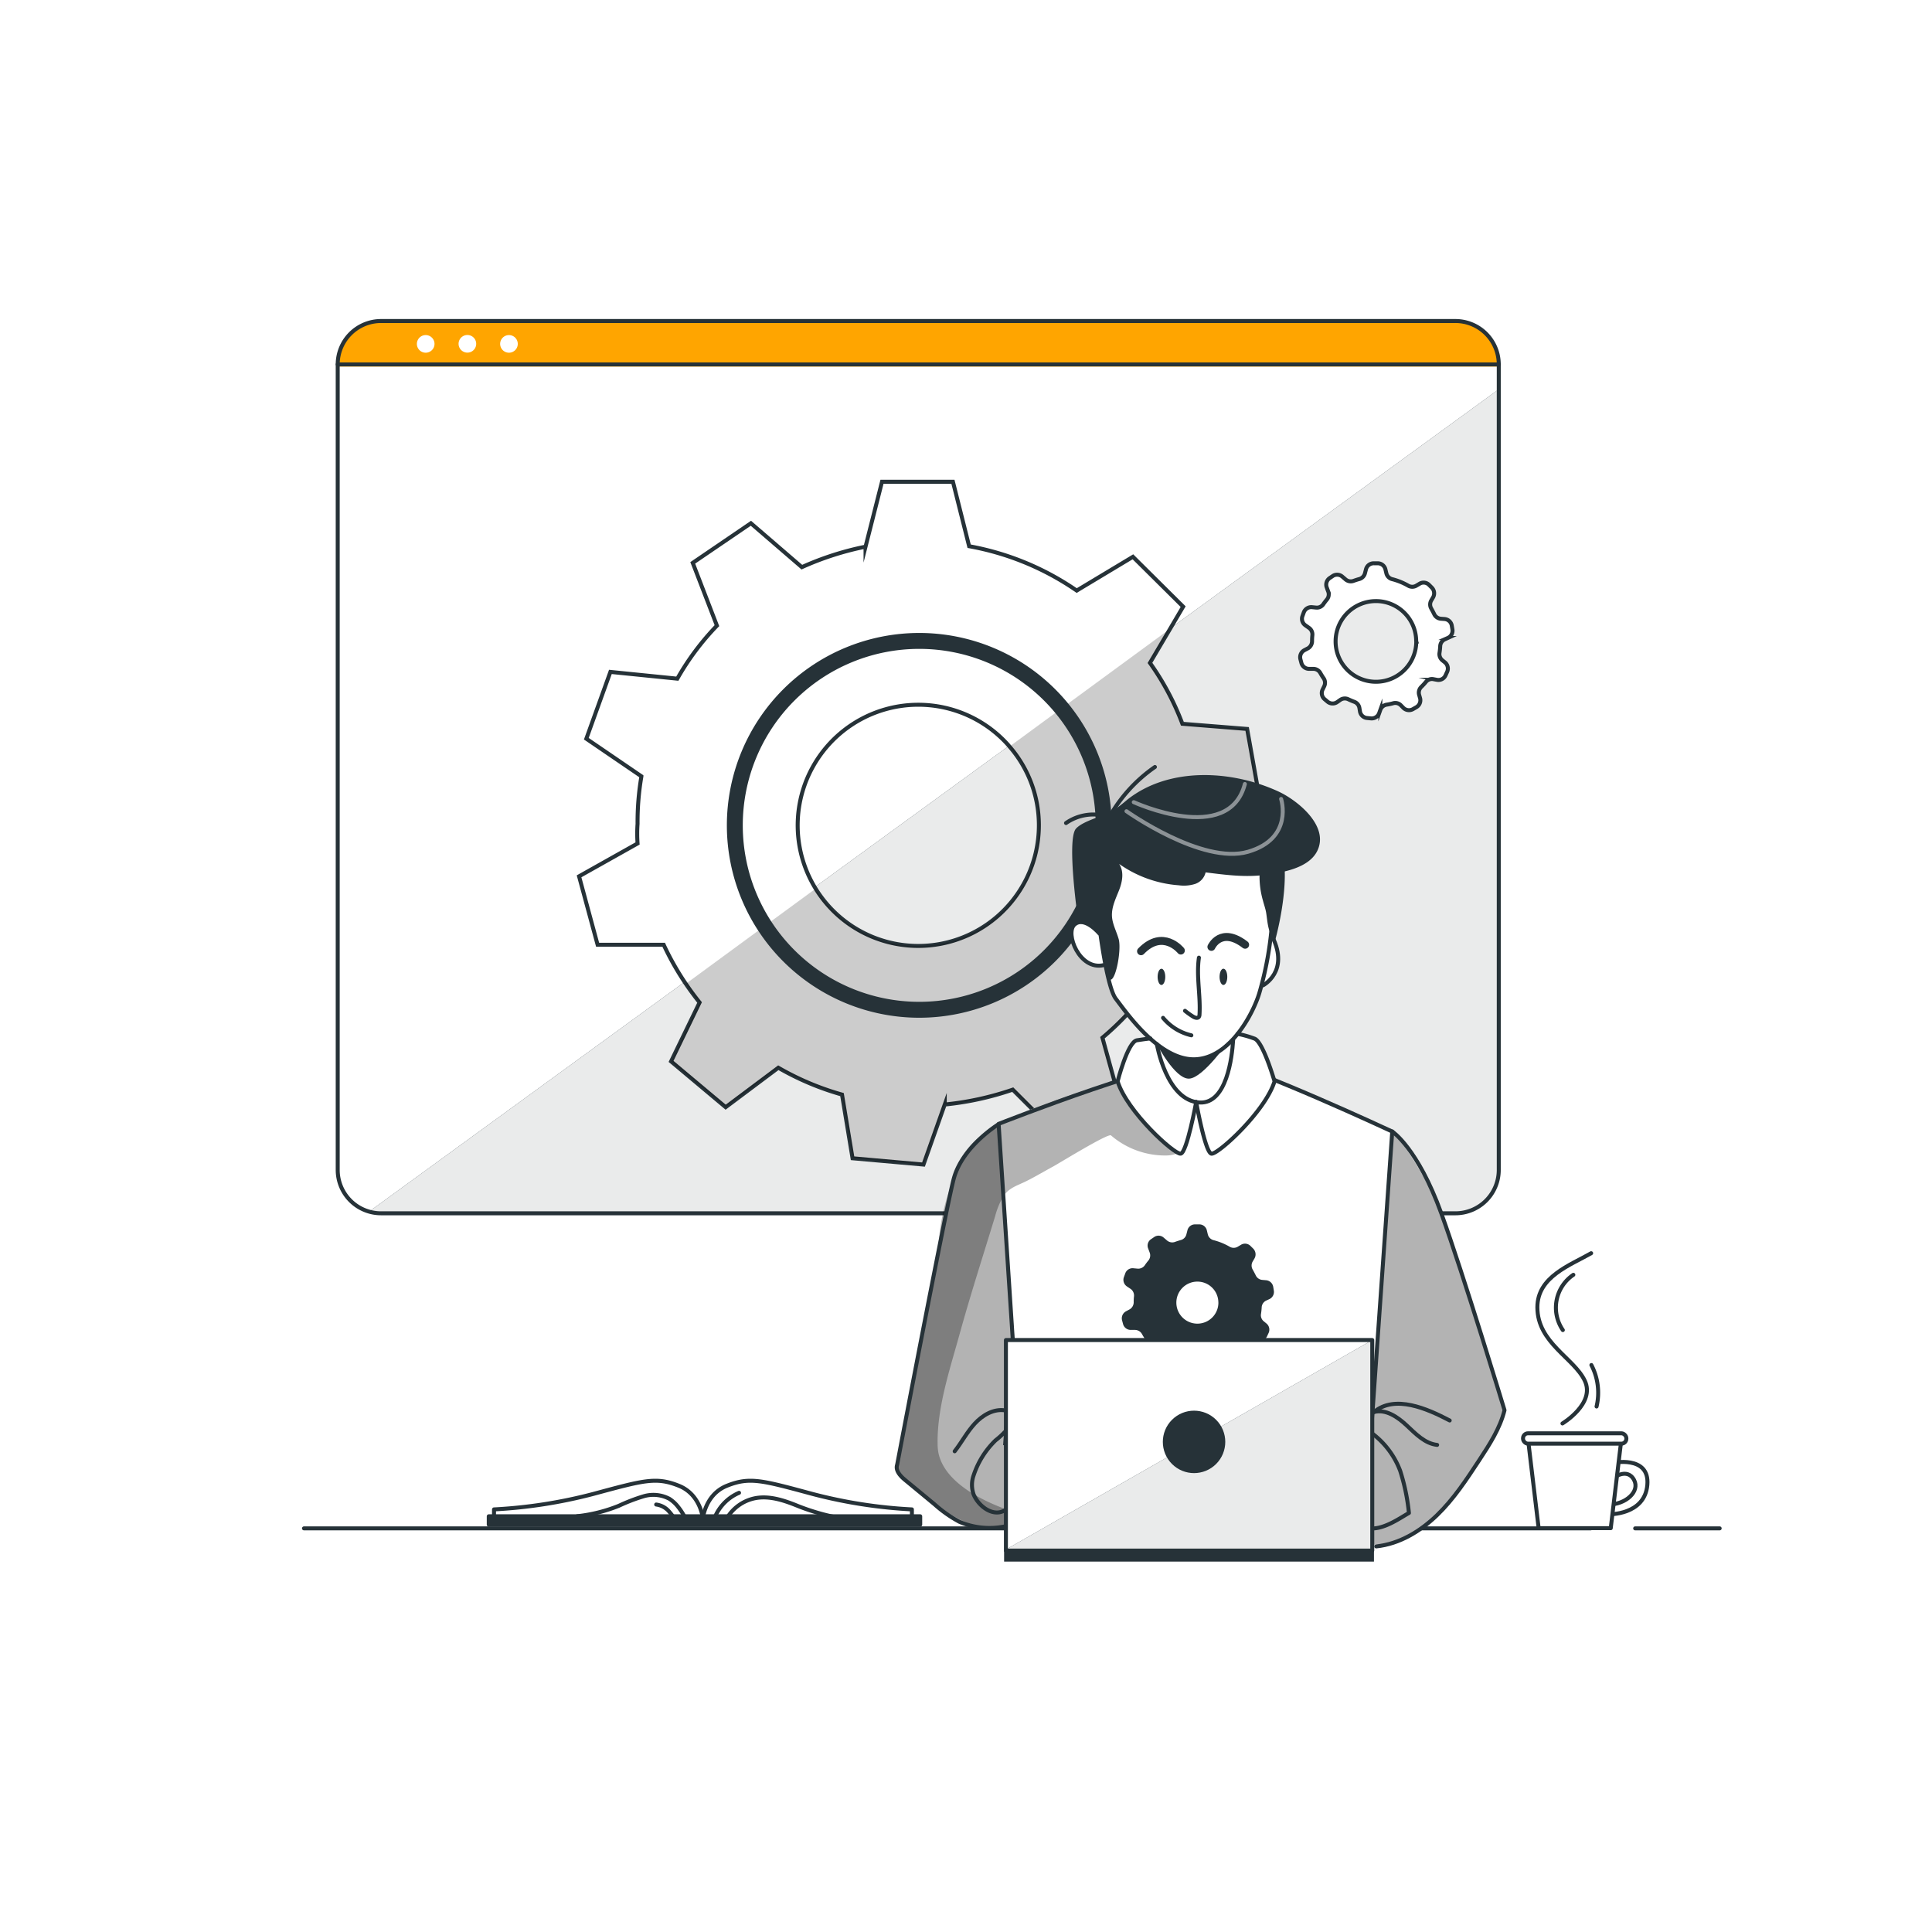 <!--<a href="https://storyset.com/web">Web illustrations by Storyset</a>-->
<svg xmlns="http://www.w3.org/2000/svg" xmlns:xlink="http://www.w3.org/1999/xlink" id="stories-version-control" class="animated" viewBox="0 0 500 500">
  <defs>
    <path d="M461.29 286a327.12 327.12 0 0014.3-91.28c.5-31.86-3-66.31-24-90.19-20.62-23.35-53.71-31.33-84.84-32.69-12.61-.54-25.49-.18-37.46 3.82-24.17 8.08-41.11 29.51-62.55 43.29-41.39 26.6-97.31 23.45-137.1 52.39a114.69 114.69 0 00-26.24 27.15c-29 41.55-31.27 99.11-9.13 144.69s66.61 78.66 115.82 90.82S312.4 438.13 358 416c53.13-25.79 86.22-75.16 103.29-130z" style="transform-origin:277.526px 255.657px" id="eldm6ynj798u4" fill="#fff" class="animable"/>
  </defs>
  <style>
    @keyframes slideUp{0%{opacity:0;transform:translateY(30px)}to{opacity:1;transform:inherit}}@keyframes floating{0%,to{opacity:1;transform:translateY(0)}50%{transform:translateY(-10px)}}svg#stories-version-control:not(.animated) .animable{opacity:0}svg#stories-version-control.animated #Graphics--inject-8{animation:2s 1 forwards cubic-bezier(.36,-.01,.5,1.38) slideUp,3s Infinite linear floating;animation-delay:1s,3s;opacity:0}
  </style>
  <g id="background-simple--inject-8" class="animable" style="transform-origin:277.526px 255.657px">
    <use style="transform-origin:277.526px 255.657px" class="animable" xlink:href="#eldm6ynj798u4"/>
    <use style="transform-origin:277.526px 255.657px" id="elmamm23bdsj9" class="animable" opacity=".7" xlink:href="#eldm6ynj798u4"/>
  </g>
  <g id="Window--inject-8" class="animable" style="transform-origin:237.64px 198.54px">
    <path d="M387.88 94.31v208.46A11.22 11.22 0 01376.65 314h-278a11.21 11.21 0 01-11.25-11.23V94.31a11.22 11.22 0 0111.22-11.23h278a11.22 11.22 0 0111.26 11.23z" style="transform-origin:237.64px 198.54px" id="elpiytxuikm2c" fill="#fff" class="animable"/>
    <path d="M387.88 100.75v202A11.22 11.22 0 01376.65 314h-278a11.1 11.1 0 01-3.12-.44z" style="transform-origin:241.705px 207.375px" id="el1vi73rm0ypx" fill="#263238" class="animable"/>
    <path d="M387.88 100.75v202A11.22 11.22 0 01376.65 314h-278a11.1 11.1 0 01-3.12-.44z" style="transform-origin:241.705px 207.375px" id="elzwhkbllfj0j" fill="#fff" class="animable" opacity=".9"/>
    <path d="M310.81 213.6l15.19-6.84-3.24-18.11-16.76-1.34a68.67 68.67 0 00-8.39-15.75l5.24-8.87 3.35-5.69-13-12.9-14.55 8.74a71.24 71.24 0 00-27.84-11.48l-4.19-16.68h-18.36l-4.26 16.8a77.09 77.09 0 00-16.48 5.3l-13.19-11.36-15.05 10.25 6.26 16.25a68.07 68.07 0 00-10.25 13.72l-17.32-1.75-6.23 17.29 14.26 9.73a70.22 70.22 0 00-1 12.29 36 36 0 000 5.09l-15.14 8.5 4.8 17.71h17.1a72.69 72.69 0 005.74 10.13q1.68 2.47 3.55 4.81l-7.38 15.25 14.13 11.85 13.63-10.21a71.77 71.77 0 0016.48 6.95l2.73 16.48 18.36 1.63 5.5-15.54a77.67 77.67 0 0017.6-3.85l11.65 11.64 15.95-9.2-4.39-15.88a71.86 71.86 0 0012.28-13.26l16.16 2.9 7.78-16.66-12.7-10.24a73.29 73.29 0 001.98-17.7zm-41.95 0a31.21 31.21 0 11-9.21-22.14c.56.56 1.11 1.14 1.61 1.75a31 31 0 017.6 20.19z" style="transform-origin:237.93px 213.035px" id="elv3qzluf6wx" fill="#fff" stroke="#263238" stroke-miterlimit="10" stroke-width="1.029" class="animable"/>
    <path d="M308.83 231.25l12.7 10.24-7.78 16.66-16.16-2.9a71.86 71.86 0 01-12.28 13.26l4.39 15.88-15.95 9.2L262.1 282a77.67 77.67 0 01-17.62 3.9L239 301.39l-18.35-1.63-2.73-16.48a71.77 71.77 0 01-16.48-6.95l-13.63 10.21-14.13-11.85 7.32-15.25q-1.87-2.34-3.55-4.81L211.07 230a31.23 31.23 0 0057.79-16.41v-.2a31 31 0 00-7.6-20.19l41.63-30.52-5.24 8.87a68.67 68.67 0 018.35 15.76l16.68 1.34 3.32 18.11-15.15 6.84a73.29 73.29 0 01-2.02 17.65z" style="transform-origin:249.84px 232.035px" id="ell5fdxv6rnm" class="animable" opacity=".2"/>
    <path d="M373.92 165.46l.76-.35a2.06 2.06 0 001.2-2.26l-.16-.93a2.06 2.06 0 00-1.89-1.72l-.92-.07a2.07 2.07 0 01-1.71-1.13c-.25-.53-.51-1-.8-1.53a2.05 2.05 0 010-2.06l.47-.8a2.1 2.1 0 00-.33-2.54l-.66-.66a2 2 0 00-2.55-.31l-.81.48a2.05 2.05 0 01-2.06 0 16.61 16.61 0 00-4.19-1.7 2.06 2.06 0 01-1.48-1.51l-.24-1a2.05 2.05 0 00-2.06-1.59h-.92a2.05 2.05 0 00-2.06 1.58l-.26 1a2.08 2.08 0 01-1.45 1.49c-.52.14-1 .3-1.51.48a2.06 2.06 0 01-2.06-.38l-.83-.71a2.06 2.06 0 00-2.53-.14l-.73.49a2.07 2.07 0 00-.77 2.48l.37 1a2.08 2.08 0 01-.32 2.06c-.33.39-.64.8-.93 1.22a2 2 0 01-1.91.89l-1-.1a2.06 2.06 0 00-2.17 1.37l-.33.91a2.06 2.06 0 00.75 2.41l.95.67a2.06 2.06 0 01.86 1.88 14.64 14.64 0 00-.08 1.62h0a2.15 2.15 0 01-1 1.75l-1 .53a2.06 2.06 0 00-1 2.38l.24.9a2.06 2.06 0 002.06 1.54h1a2.06 2.06 0 011.8 1c.28.49.58 1 .89 1.43a2.06 2.06 0 01.16 2.06l-.42.87a2.06 2.06 0 00.54 2.51l.71.6a2.06 2.06 0 002.57.09l.73-.51a2.06 2.06 0 012.06-.2c.52.25 1.05.48 1.6.68a2.05 2.05 0 011.31 1.59l.15.89a2.05 2.05 0 001.9 1.72l.94.09a2.07 2.07 0 002.14-1.39l.29-.81a2.08 2.08 0 011.6-1.35 14.8 14.8 0 001.73-.37 2 2 0 012 .55l.61.62a2.06 2.06 0 002.52.34l.82-.47a2.06 2.06 0 001-2.37l-.23-.81a2.07 2.07 0 01.52-2.06 16.87 16.87 0 001.22-1.32 2 2 0 012-.7l.82.15a2 2 0 002.27-1.17l.39-.85a2.05 2.05 0 00-.58-2.51l-.62-.5a2.06 2.06 0 01-.76-1.92 16.33 16.33 0 00.19-1.85 2.06 2.06 0 011.19-1.67zm-7.39.54a10.44 10.44 0 11-10.44-10.44h0a10.41 10.41 0 0110.42 10.37z" style="transform-origin:356.197px 165.854px" id="elz3l35pxlp7" fill="#fff" stroke="#263238" stroke-miterlimit="10" stroke-width="1.029" class="animable"/>
    <path d="M387.88 94.31v.57H87.4v-.57a11.22 11.22 0 0111.22-11.23h278a11.22 11.22 0 0111.26 11.23z" style="transform-origin:237.64px 88.98px" id="elmoomxk439e" fill="orange" class="animable"/>
    <path d="M387.88 94.31v208.46A11.22 11.22 0 01376.65 314h-278a11.22 11.22 0 01-11.25-11.23V94.31a11.22 11.22 0 0111.22-11.23h278a11.22 11.22 0 0111.26 11.23z" style="transform-origin:237.64px 198.54px" id="el9h1qca92swr" fill="none" stroke="#263238" stroke-linecap="round" stroke-linejoin="round" stroke-width="1.029" class="animable"/>
    <path style="transform-origin:237.64px 94.31px" id="el529e658mrr2" fill="none" stroke="#263238" stroke-linecap="round" stroke-linejoin="round" stroke-width="1.029" d="M87.4 94.31h300.48" class="animable"/>
    <path d="M112.45 89a2.28 2.28 0 11-2.28-2.28 2.28 2.28 0 012.28 2.28z" style="transform-origin:110.17px 89px" id="elrn5vdwfviy" fill="#fff" class="animable"/>
    <path d="M123.24 89a2.28 2.28 0 11-2.24-2.3 2.28 2.28 0 012.24 2.3z" style="transform-origin:120.96px 88.98px" id="el3bl3sn5gyoq" fill="#fff" class="animable"/>
    <path d="M134 89a2.28 2.28 0 11-2.28-2.28A2.28 2.28 0 01134 89z" style="transform-origin:131.72px 89px" id="ell4pztmv75p" fill="#fff" class="animable"/>
    <path d="M285.63 213.6a47.73 47.73 0 11-47.73-47.73h0a47.73 47.73 0 0147.73 47.43z" style="transform-origin:237.9px 213.6px" id="elbw48rb8xwu" fill="none" stroke="#263238" stroke-miterlimit="10" stroke-width="4.117" class="animable"/>
  </g>
  <g id="Graphics--inject-8" class="animable animator-active" style="transform-origin:249.975px 229.505px">
    <rect id="ellafs6wi2hb" width="192.32" height="60.15" x="281.7" y="106" fill="#fff" stroke="#263238" stroke-miterlimit="10" stroke-width="1.029" class="animable" rx="11.22" style="transform-origin:377.86px 136.075px"/>
    <path style="transform-origin:380.895px 135.81px" id="elzqsjzno1xe" fill="none" stroke="#263238" stroke-miterlimit="10" stroke-width="1.029" d="M315.36 135.81h131.07" class="animable"/>
    <path style="transform-origin:358.735px 128.515px" id="elvfnw4ling8" fill="none" stroke="#263238" stroke-miterlimit="10" stroke-width="1.029" d="M311.27 135.81l20.7-14.59h52.72l21.51 14.59" class="animable"/>
    <path d="M410.28 135.81a4.09 4.09 0 11-4.08-4.09 4.09 4.09 0 014.08 4.09z" style="transform-origin:406.19px 135.81px" id="elxmm2jrbfw6g" fill="#fff" stroke="#263238" stroke-miterlimit="10" stroke-width="1.029" class="animable"/>
    <circle cx="331.97" cy="121.22" r="4.09" style="transform-origin:331.97px 121.22px" id="elkvasxbd048" fill="#fff" stroke="#263238" stroke-miterlimit="10" stroke-width="1.029" class="animable"/>
    <path d="M388.77 121.22a4.09 4.09 0 11-4.08-4.08 4.09 4.09 0 014.08 4.08z" style="transform-origin:384.68px 121.23px" id="eltdddxa6mkyq" fill="#fff" stroke="#263238" stroke-miterlimit="10" stroke-width="1.029" class="animable"/>
    <path style="transform-origin:378.85px 143.105px" id="elcnd9nbufc4" fill="none" stroke="#263238" stroke-miterlimit="10" stroke-width="1.029" d="M311.27 135.81l20.7 14.59h97.16l17.3-14.59" class="animable"/>
    <path d="M367.71 150.4a4.09 4.09 0 11-4.09-4.09 4.09 4.09 0 014.09 4.09z" style="transform-origin:363.62px 150.4px" id="el9vqlyf2wtp7" fill="#fff" stroke="#263238" stroke-miterlimit="10" stroke-width="1.029" class="animable"/>
    <path d="M336.06 150.4a4.09 4.09 0 11-4.09-4.09 4.09 4.09 0 014.09 4.09z" style="transform-origin:331.97px 150.4px" id="elantei2at4tm" fill="#fff" stroke="#263238" stroke-miterlimit="10" stroke-width="1.029" class="animable"/>
    <path d="M433.22 150.4a4.09 4.09 0 11-4.09-4.09 4.09 4.09 0 014.09 4.09z" style="transform-origin:429.13px 150.4px" id="elkxnrysstqv" fill="#fff" stroke="#263238" stroke-miterlimit="10" stroke-width="1.029" class="animable"/>
    <circle cx="446.43" cy="135.81" r="4.09" style="transform-origin:446.43px 135.81px" id="elnztc5kkd4bc" fill="#fff" stroke="#263238" stroke-miterlimit="10" stroke-width="1.029" class="animable"/>
    <path d="M315.36 135.81a4.09 4.09 0 11-4.08-4.09 4.09 4.09 0 014.08 4.09z" style="transform-origin:311.27px 135.81px" id="el7wqjevop21s" fill="#fff" stroke="#263238" stroke-miterlimit="10" stroke-width="1.029" class="animable"/>
    <rect id="eljnp3hb3d74j" width="120.31" height="120.31" x="82.98" y="232.7" fill="#fff" stroke="#263238" stroke-miterlimit="10" stroke-width="1.029" class="animable" rx="11.22" style="transform-origin:143.135px 292.855px"/>
    <path style="transform-origin:147.82px 316.535px" id="el2j5wl0botd4" fill="none" stroke="#263238" stroke-linecap="round" stroke-linejoin="round" stroke-width="1.029" d="M128.09 301.39l-15.58 30.29h70.62" class="animable"/>
    <path style="transform-origin:166.65px 271.545px" id="elbkt1m8686wl" fill="none" stroke="#263238" stroke-linecap="round" stroke-linejoin="round" stroke-width="1.029" d="M183.13 255.63l-32.96 21.91 32.96 9.92" class="animable"/>
    <path style="transform-origin:183.13px 255.63px" id="ellfp1ktlksxf" fill="#fff" stroke="#263238" stroke-miterlimit="10" stroke-width="1.029" d="M175.34 247.84h15.58v15.58h-15.58z" class="animable"/>
    <path style="transform-origin:183.13px 287.46px" id="el42ultmw0kwc" fill="#fff" stroke="#263238" stroke-miterlimit="10" stroke-width="1.029" d="M175.34 279.67h15.58v15.58h-15.58z" class="animable"/>
    <path style="transform-origin:150.17px 277.54px" id="elmau8k0aye6o" fill="#fff" stroke="#263238" stroke-miterlimit="10" stroke-width="1.029" d="M142.38 269.75h15.58v15.58h-15.58z" class="animable"/>
    <path style="transform-origin:128.09px 301.39px" id="elt44t59v755" fill="#fff" stroke="#263238" stroke-miterlimit="10" stroke-width="1.029" d="M120.3 293.6h15.58v15.58H120.3z" class="animable"/>
    <path style="transform-origin:112.51px 331.67px" id="elj8v9yelyrhp" fill="#fff" stroke="#263238" stroke-miterlimit="10" stroke-width="1.029" d="M104.72 323.88h15.58v15.58h-15.58z" class="animable"/>
    <path style="transform-origin:183.13px 331.67px" id="eleq16782zax" fill="#fff" stroke="#263238" stroke-miterlimit="10" stroke-width="1.029" d="M175.34 323.88h15.58v15.58h-15.58z" class="animable"/>
    <rect id="eln6247yjzmd" width="120.31" height="120.31" x="25.93" y="185.55" fill="#fff" stroke="#263238" stroke-miterlimit="10" stroke-width="1.029" class="animable" rx="11.22" style="transform-origin:86.085px 245.705px"/>
    <path style="transform-origin:78.675px 200.29px" id="el1r5enpdq7xl" fill="#fff" d="M38.66 197.19h80.03v6.2H38.66z" class="animable"/>
    <path style="transform-origin:61.78px 210.5px" id="el6p1qgaish4n" fill="#fff" d="M38.66 207.4H84.9v6.2H38.66z" class="animable"/>
    <path style="transform-origin:52.125px 220.71px" id="el6smbdsonuu6" fill="#fff" d="M38.66 217.61h26.93v6.2H38.66z" class="animable"/>
    <path style="transform-origin:60.82px 230.91px" id="el7cn22e7vrhc" fill="#fff" d="M38.66 227.81h44.32v6.2H38.66z" class="animable"/>
    <path style="transform-origin:73.205px 241.12px" id="el1zflto7dp6v" fill="#fff" d="M38.66 238.02h69.09v6.2H38.66z" class="animable"/>
    <path style="transform-origin:61.78px 251.32px" id="elmnrxd3t19qq" fill="#fff" d="M38.66 248.22H84.9v6.2H38.66z" class="animable"/>
    <path style="transform-origin:54.79px 261.53px" id="el7wngefzca28" fill="#fff" d="M38.66 258.43h32.26v6.2H38.66z" class="animable"/>
    <path style="transform-origin:64.775px 271.74px" id="el9ei7p21z2a7" fill="#fff" d="M38.66 268.64h52.23v6.2H38.66z" class="animable"/>
    <path style="transform-origin:70.32px 281.94px" id="elmtkuo4qj87" fill="#fff" d="M38.66 278.84h63.32v6.2H38.66z" class="animable"/>
    <path style="transform-origin:78.675px 292.15px" id="el2n3t0agn5jg" fill="#fff" d="M38.66 289.05h80.03v6.2H38.66z" class="animable"/>
    <path style="transform-origin:78.675px 200.29px" id="elzml4nkahwv" d="M38.66 197.19h80.03v6.2H38.66z" class="animable" opacity=".3"/>
    <path style="transform-origin:61.78px 210.5px" id="el5t9bmv29968" d="M38.66 207.4H84.9v6.2H38.66z" class="animable" opacity=".3"/>
    <path style="transform-origin:52.125px 220.71px" id="el65wy6gx6cev" d="M38.66 217.61h26.93v6.2H38.66z" class="animable" opacity=".3"/>
    <path style="transform-origin:60.82px 230.91px" id="elwps46fszyco" d="M38.66 227.81h44.32v6.2H38.66z" class="animable" opacity=".3"/>
    <path style="transform-origin:73.205px 241.12px" id="elosuc6lw581" d="M38.66 238.02h69.09v6.2H38.66z" class="animable" opacity=".3"/>
    <path style="transform-origin:61.78px 251.32px" id="ellf05js0znke" d="M38.66 248.22H84.9v6.2H38.66z" class="animable" opacity=".3"/>
    <path style="transform-origin:54.79px 261.53px" id="elgcai70ilg2l" d="M38.66 258.43h32.26v6.2H38.66z" class="animable" opacity=".3"/>
    <path style="transform-origin:64.775px 271.74px" id="el1nhwcla4hvi" d="M38.66 268.64h52.23v6.2H38.66z" class="animable" opacity=".3"/>
    <path style="transform-origin:70.32px 281.94px" id="el1xl60adbbh8" d="M38.66 278.84h63.32v6.2H38.66z" class="animable" opacity=".3"/>
    <path style="transform-origin:78.675px 292.15px" id="el15uikx16y4y" d="M38.66 289.05h80.03v6.2H38.66z" class="animable" opacity=".3"/>
    <path d="M90.19 175h29.12a5.3 5.3 0 015.3 5.3v5.27h0-39.72 0v-5.27a5.3 5.3 0 015.3-5.3z" style="transform-origin:104.75px 180.285px" id="eln8zekg5vi79" fill="#fff" stroke="#263238" stroke-miterlimit="10" stroke-width="1.029" class="animable"/>
    <path d="M70.5 175h28.78a5.48 5.48 0 015.48 5.48v5.1h0H65h0v-5.1a5.48 5.48 0 015.5-5.48z" style="transform-origin:84.88px 180.29px" id="elk37v6ddcne" fill="#fff" stroke="#263238" stroke-miterlimit="10" stroke-width="1.029" class="animable"/>
    <path d="M48.37 175h29.48a5.13 5.13 0 015.15 5.1v5.45h0-39.75 0v-5.45a5.13 5.13 0 015.12-5.1z" style="transform-origin:63.125px 180.275px" id="el781k4r6iago" fill="#fff" stroke="#263238" stroke-miterlimit="10" stroke-width="1.029" class="animable"/>
  </g>
  <g id="Table--inject-8" class="animable" style="transform-origin:261.86px 359.935px">
    <path style="transform-origin:434.115px 395.54px" id="elwprhu52ow" fill="none" stroke="#263238" stroke-linecap="round" stroke-linejoin="round" stroke-width="1.029" d="M423.18 395.54h21.87" class="animable"/>
    <path style="transform-origin:245.17px 395.54px" id="el1v4xaxdq9t3" fill="none" stroke="#263238" stroke-linecap="round" stroke-linejoin="round" stroke-width="1.029" d="M78.67 395.54h333" class="animable"/>
    <g id="Coffee--inject-189--inject-8" class="animable" style="transform-origin:410.262px 383.215px">
      <path d="M417.18 382.73s3.87-3.17 5.72.29c1.59 3-2.22 6.35-6.57 6.35v2.53s9.32.25 10-7.6-9.19-5.68-9.19-5.68z" style="transform-origin:421.347px 385.123px" id="elvs15gtksmw" fill="#fff" stroke="#263238" stroke-linecap="round" stroke-linejoin="round" stroke-width="1.029" class="animable"/>
      <path style="transform-origin:407.53px 383.775px" id="elg02bkmdoys" fill="#fff" stroke="#263238" stroke-linecap="round" stroke-linejoin="round" stroke-width="1.029" d="M416.86 395.49H398.2l-2.8-23.43h24.26l-2.8 23.43z" class="animable"/>
      <rect id="elqamncj5f9o" width="26.74" height="2.68" x="394.16" y="370.94" fill="#fff" stroke="#263238" stroke-linecap="round" stroke-linejoin="round" stroke-width="1.029" class="animable" rx="1.28" style="transform-origin:407.53px 372.28px"/>
    </g>
    <path d="M404.36 368.39s8.58-5.15 5.78-11.06-12.27-9.8-12.27-19c0-7.92 8.42-10.85 13.92-14" style="transform-origin:404.83px 346.36px" id="elw471oiqk9l" fill="none" stroke="#263238" stroke-linecap="round" stroke-linejoin="round" stroke-width="1.029" class="animable"/>
    <path d="M407.18 329.92a10.27 10.27 0 00-2.72 14.3" style="transform-origin:404.924px 337.07px" id="elwi343dir24" fill="none" stroke="#263238" stroke-linecap="round" stroke-linejoin="round" stroke-width="1.029" class="animable"/>
    <path d="M411.85 353.27a15.51 15.51 0 011.34 10.73" style="transform-origin:412.727px 358.635px" id="elmy0hqdy1qqq" fill="none" stroke="#263238" stroke-linecap="round" stroke-linejoin="round" stroke-width="1.029" class="animable"/>
    <path d="M182 393.6s-.39-6.72-6.32-9.09-9.1-1.39-22.33 2.17a126.49 126.49 0 01-25.5 3.95v3z" style="transform-origin:154.925px 388.423px" id="el8naq4lsd11j" fill="#fff" stroke="#263238" stroke-linecap="round" stroke-linejoin="round" stroke-width="1.029" class="animable"/>
    <path d="M181.81 393.6s.39-6.72 6.32-9.09 9.09-1.39 22.33 2.17a126.28 126.28 0 0025.54 3.95v3z" style="transform-origin:208.905px 388.423px" id="elciiqhrvgke4" fill="#fff" stroke="#263238" stroke-linecap="round" stroke-linejoin="round" stroke-width="1.029" class="animable"/>
    <path style="transform-origin:182.32px 393.495px" id="elixan8vpvsa8" fill="#263238" stroke="#263238" stroke-linecap="round" stroke-linejoin="round" stroke-width="1.029" d="M126.49 392.41h111.66v2.17H126.49z" class="animable"/>
    <path d="M184.69 393.48a11.89 11.89 0 016.57-7.14" style="transform-origin:187.975px 389.91px" id="elf7zyyr17i6g" fill="none" stroke="#263238" stroke-linecap="round" stroke-linejoin="round" stroke-width="1.029" class="animable"/>
    <path d="M188.07 393a11 11 0 017.43-5.28c3.69-.68 7.45.59 10.93 2S216 393 219.72 393" style="transform-origin:203.895px 390.266px" id="elhz2tyx7m4eq" fill="none" stroke="#263238" stroke-linecap="round" stroke-linejoin="round" stroke-width="1.029" class="animable"/>
    <path d="M149.4 392.39a40.34 40.34 0 0010.77-2.7 47.15 47.15 0 016.42-2.46 8.87 8.87 0 016.66.67 9.1 9.1 0 012.29 2.13 16 16 0 012.17 3.65" style="transform-origin:163.555px 390.274px" id="elzlk82y1dpf" fill="none" stroke="#263238" stroke-linecap="round" stroke-linejoin="round" stroke-width="1.029" class="animable"/>
    <path d="M169.82 389.37A5.29 5.29 0 01173 391a16.1 16.1 0 012.11 2.94" style="transform-origin:172.465px 391.655px" id="elfwoahh82mvj" fill="none" stroke="#263238" stroke-linecap="round" stroke-linejoin="round" stroke-width="1.029" class="animable"/>
  </g>
  <g id="Character--inject-8" class="animable" style="transform-origin:310.737px 301.32px">
    <path d="M266.6 392.52a33.09 33.09 0 01-13 3c-6.92 0-21-14.3-21-14.3s-.51-1.54.59-7.3 11.44-58.61 11.44-58.61 1.22-12.3 8.21-19.85 20.71-10.24 20.71-10.24 30.34-13.21 47.36-9.13c17 6.75 35.57 13.61 41.77 18.93s21.44 48 26.72 69.92c0 0-11.63 24.71-22.48 31.65s-37 4.68-37 4.68z" style="transform-origin:310.941px 338.465px" id="elod5wegdz64g" fill="#fff" class="animable"/>
    <path d="M262.75 349.57l-4.39-58.25a19.12 19.12 0 00-11.49 13.59c-2.27 10.42-16 74.55-14.3 76.33s10.65 9.45 10.65 9.45 9.65 8.25 19.53 3.32 0-44.44 0-44.44z" style="transform-origin:249.783px 343.45px" id="el3ynzou532gh" class="animable" opacity=".3"/>
    <path d="M306.31 296.72c-.51 1.74-2.7 2.3-4.52 2.32a21.54 21.54 0 01-14.27-5.2c-.72-.63-13.59 7.32-15.07 8.11-2.34 1.26-4.63 2.64-7 3.81-2.22 1.09-4.32 1.63-5.77 3.83a19.76 19.76 0 00-2.15 5.2c-3.12 10.22-6.41 20.41-9.25 30.7-2.46 8.91-5.77 18.77-5.63 28.12a14.83 14.83 0 00.14 2c2 11.95 23.82 16.91 23.82 16.91s-7.72 4.73-13 3-17.62-8.79-21.51-15.39l10.71-56s-.13-27 19.33-35 27.1-9.23 27.1-9.23z" style="transform-origin:269.205px 337.9px" id="elcoirozhzkfd" class="animable" opacity=".3"/>
    <path d="M378.12 384.81s8.5-9.39 11.25-19.85c0 0-13-42.94-16.38-51s-8.85-17.21-12.68-21.13l-6.22 88.38-1.31 18.6s7 .29 11.85-2 13.49-13 13.49-13z" style="transform-origin:371.075px 346.326px" id="elpo5111r8zst" class="animable" opacity=".3"/>
    <path d="M352.78 399.84l7.53-107s-36.46-17-46-18.62-55.87 16.64-55.87 16.64l6.74 102.62" style="transform-origin:309.375px 336.979px" id="el8hitcrbfzpn" fill="none" stroke="#263238" stroke-linecap="round" stroke-linejoin="round" stroke-width="1.029" class="animable"/>
    <path d="M287.06 222l-3.74 17.95s-4.8-3.39-5.82.44 2.1 9.1 8.13 9.39c0 0 1.64 8.13 7 13.65a99.72 99.72 0 008 7.64s2.11 13.63 9 14.15 8.23-5.68 9.62-14.3c0 0 5.95-10.32 7.69-15.9 0 0 7.3-5.09 2.43-12.52 0 0 2.41-17.77-1.78-20.77s-33.22-1.47-40.53.27z" style="transform-origin:304.177px 252.639px" id="elcowe85hgt8" fill="#fff" class="animable"/>
    <path d="M309.29 286.64s-2.31 11.64-3.75 11.93-7.14-5.15-12.12-11.93-4.21-6.79-4.21-6.79 2.31-8.9 4.21-10.2 8.75-1.14 8.75-1.14l15-.57s5-.71 8.09 1.28 4.59 10.63 4.59 10.63-9 16.59-16.34 18.72a109.11 109.11 0 01-4.22-11.93z" style="transform-origin:309.509px 283.199px" id="elg0hca0lje" fill="#fff" class="animable"/>
    <path style="transform-origin:261.115px 360.08px" id="elyfno7tcwhli" fill="none" stroke="#263238" stroke-miterlimit="10" stroke-width="1.029" d="M260.12 374.04l1.99-27.92" class="animable"/>
    <path d="M329.85 227.14s-8.52 3.3-16.05 2.67c0 0-7.95 8-18.13 3.25 0 0-9.18 24.86 11.87 41.12a36 36 0 01-21.91-24.41s-6 .93-8.13-8c0 0-1.73-3.45 6.16-3.47l-.34-17.3 20.27 4.07 14.55-2.13z" style="transform-origin:303.595px 247.59px" id="elz2q525jxqwc" fill="#fff" class="animable"/>
    <path d="M329.85 227.14s-8.52 3.3-16.05 2.67c0 0-7.95 8-18.13 3.25 0 0-7.42 26.62 11 40.67 0 0-16.71-5.79-21.05-24 0 0-5.94-.63-8.13-8 0 0-1.73-3.45 6.16-3.47l-.34-17.3 20.27 4.07 14.55-2.13z" style="transform-origin:303.59px 247.345px" id="elg0tngfqx5f6" fill="#fff" class="animable" opacity=".4"/>
    <path d="M306.68 261.6a21.61 21.61 0 002.07 1.48c.47.3 1.18.54 1.51.1a1.11 1.11 0 00.17-.6c.3-4.91-.85-9.87-.15-14.74" style="transform-origin:308.581px 255.631px" id="elkki8fupu0f" fill="none" stroke="#263238" stroke-linecap="round" stroke-linejoin="round" stroke-width="1.029" class="animable"/>
    <path d="M313.51 245.05s2.44-5.38 8.73-.55" style="transform-origin:317.875px 243.769px" id="el9mlajxjvka" fill="none" stroke="#263238" stroke-linecap="round" stroke-linejoin="round" stroke-width="2.059" class="animable"/>
    <path d="M305.6 246s-4.6-5.72-10.3.18" style="transform-origin:300.45px 244.845px" id="elszp7fata4y" fill="none" stroke="#263238" stroke-linecap="round" stroke-linejoin="round" stroke-width="2.059" class="animable"/>
    <path d="M299.39 270.21s2.45 14.67 11.09 15.12c7 .36 8.38-11.77 8.65-16.11" style="transform-origin:309.26px 277.279px" id="elh0o1qsogxne" fill="none" stroke="#263238" stroke-linecap="round" stroke-linejoin="round" stroke-width="1.029" class="animable"/>
    <path d="M284.5 241.58s-3.81-4.55-6.39-2.33 1.29 12 7.52 10.52" style="transform-origin:281.465px 244.281px" id="elyodb115y88" fill="none" stroke="#263238" stroke-linecap="round" stroke-linejoin="round" stroke-width="1.029" class="animable"/>
    <path d="M301 263.42a13.46 13.46 0 007.32 4.52" style="transform-origin:304.66px 265.68px" id="elnok4uaed0f" fill="none" stroke="#263238" stroke-linecap="round" stroke-linejoin="round" stroke-width="1.029" class="animable"/>
    <ellipse cx="300.58" cy="252.81" fill="#263238" rx=".99" ry="2.1" style="transform-origin:300.58px 252.81px" id="elkk0woby3te" class="animable"/>
    <path d="M317.62 252.81c0 1.16-.45 2.1-1 2.1s-1-.94-1-2.1.44-2.11 1-2.11 1 .95 1 2.11z" style="transform-origin:316.62px 252.805px" id="ele2y43d4dbvq" fill="#263238" class="animable"/>
    <path d="M309.57 285.21s-2.4 13.07-4 13.36-13.91-10.87-16.33-18.72c0 0 2.6-10.26 5-10.63 1.13-.18 2.43-.35 3.46-.48" style="transform-origin:299.405px 283.658px" id="eltii9j0rb5pq" fill="none" stroke="#263238" stroke-linecap="round" stroke-linejoin="round" stroke-width="1.029" class="animable"/>
    <path d="M309.57 285.21s2.32 13.07 3.94 13.36 13.92-10.87 16.34-18.72c0 0-2.94-10.19-5.17-11.05a27.52 27.52 0 00-4.38-1.24" style="transform-origin:319.71px 283.068px" id="el8txtne9mr3s" fill="none" stroke="#263238" stroke-linecap="round" stroke-linejoin="round" stroke-width="1.029" class="animable"/>
    <path d="M286.81 253.06c1.58 2.74 3.54-6.91 2.71-10-.56-2-1.65-3.94-1.75-6-.1-2.34 1-4.53 1.86-6.72s1.31-4.8 0-6.76a30.57 30.57 0 0015.42 5.53 9.69 9.69 0 004.22-.34 4.14 4.14 0 002.74-3c5.2.66 10.35 1.34 15.53.63 4.35-.59 11.11-1.69 13.34-6.13 3.27-6.48-5.15-13.21-10.12-15.48-12-5.49-28.22-6.42-39.06 2.2a39.6 39.6 0 01-3.49 2.7c-2.39 1.5-7.83 2.66-9.74 4.75-2.56 2.81.65 24.51.65 24.51s4.18-1.94 5.9 4.53c1.2 4.36.19 6.82 1.79 9.58z" style="transform-origin:309.547px 227.066px" id="elmr3jk74i8xr" fill="#263238" class="animable"/>
    <path d="M326.13 225a4.85 4.85 0 00-.14.82 22.47 22.47 0 00.87 7.29c.27 1.06.66 2.09.83 3.17.4 2.57.4 5.05 2.3 7.14 0 0 3.64-12.73 2.17-21.83-.17-1-.5-3.7-2.11-3.21-1.18.36-2 2.38-2.52 3.36a16.86 16.86 0 00-1.4 3.26z" style="transform-origin:329.238px 230.871px" id="el811g10881ye" fill="#263238" class="animable"/>
    <path d="M275.89 213a12.36 12.36 0 0111.17-1.5 39.1 39.1 0 0111.83-13" style="transform-origin:287.39px 205.75px" id="el4c17zf6wydb" fill="none" stroke="#263238" stroke-linecap="round" stroke-linejoin="round" stroke-width="1.029" class="animable"/>
    <path d="M291.53 209.94s19.6 13.94 31.47 10.49 8.55-13.66 8.55-13.66" style="transform-origin:311.754px 213.874px" id="elqfgl3kkwpcg" fill="none" stroke="#fff" stroke-linecap="round" stroke-linejoin="round" stroke-width="1.029" class="animable" opacity=".47"/>
    <path d="M293.42 207.6s24.61 11.31 28.75-4.7" style="transform-origin:307.795px 207.189px" id="eleen3grjdnv8" fill="none" stroke="#fff" stroke-linecap="round" stroke-linejoin="round" stroke-width="1.029" class="animable" opacity=".47"/>
    <path d="M299.39 270.21s4.68 9.09 8.35 8.94 10.4-9.93 10.4-9.93-3.63 4.68-9.14 5.16c-3.63.32-9.61-4.17-9.61-4.17z" style="transform-origin:308.765px 274.186px" id="el6lgxb1wlx9u" fill="#263238" class="animable"/>
    <path d="M327.71 336.58l.76-.35a2.06 2.06 0 001.19-2.27l-.15-.92a2.05 2.05 0 00-1.89-1.72l-.92-.08a2.05 2.05 0 01-1.71-1.17c-.25-.52-.51-1-.8-1.52a2.05 2.05 0 010-2.06l.47-.8a2.13 2.13 0 00-.33-2.55l-.66-.65a2 2 0 00-2.55-.31l-.81.48a2.05 2.05 0 01-2.06 0 16.64 16.64 0 00-4.19-1.71 2.06 2.06 0 01-1.48-1.5l-.24-1a2 2 0 00-2.06-1.58h-.92a2 2 0 00-2.06 1.57l-.26 1a2 2 0 01-1.45 1.48c-.52.15-1 .3-1.52.49a2.07 2.07 0 01-2.05-.38l-.83-.71a2 2 0 00-2.53-.15l-.73.5a2 2 0 00-.77 2.48l.37 1a2.07 2.07 0 01-.32 2.06 14.16 14.16 0 00-.93 1.23 2.05 2.05 0 01-1.91.88l-1-.09a2 2 0 00-2.17 1.37l-.33.9a2.06 2.06 0 00.75 2.41l1 .67a2.09 2.09 0 01.86 1.89 12.31 12.31 0 00-.08 1.61 2.13 2.13 0 01-1 1.75l-1 .54a2.06 2.06 0 00-1 2.37l.24.9a2.05 2.05 0 002.06 1.54h1a2.08 2.08 0 011.8 1c.28.5.57 1 .89 1.43a2.06 2.06 0 01.16 2.06l-.42.88a2.06 2.06 0 00.54 2.51l.71.6a2.06 2.06 0 002.56.09l.74-.52a2 2 0 012-.19c.53.25 1.06.47 1.61.68a2.05 2.05 0 011.31 1.58l.15.9a2.07 2.07 0 001.9 1.72l.94.08a2.05 2.05 0 002.14-1.39l.29-.8a2.07 2.07 0 011.6-1.35 17.18 17.18 0 001.73-.37 2.07 2.07 0 012 .54l.61.62a2.06 2.06 0 002.52.34l.82-.46a2.06 2.06 0 001-2.38l-.23-.8a2.07 2.07 0 01.52-2.06 17 17 0 001.22-1.33 2.06 2.06 0 012-.7l.83.16a2.06 2.06 0 002.27-1.18l.39-.84a2.05 2.05 0 00-.58-2.51l-.62-.51a2 2 0 01-.76-1.91 16.57 16.57 0 00.19-1.85 2.06 2.06 0 011.18-1.64zm-12.39.53a5.44 5.44 0 11-5.44-5.43 5.42 5.42 0 015.43 5.4z" style="transform-origin:310.01px 336.938px" id="el2x4wybdpsew" fill="#263238" class="animable"/>
    <path d="M260.33 370.28a20.84 20.84 0 01-2.67 2.47 22.4 22.4 0 00-5.69 9.08 7.41 7.41 0 000 4.92c1.21 3 5.05 6 8.12 4.08" style="transform-origin:255.94px 380.858px" id="elqza99c734ec" fill="none" stroke="#263238" stroke-linecap="round" stroke-linejoin="round" stroke-width="1.029" class="animable"/>
    <path d="M260.09 365c-2.93-.46-5.81 1.24-7.81 3.41s-3.39 4.85-5.21 7.18" style="transform-origin:253.58px 370.257px" id="elcq1jx8k2wne" fill="none" stroke="#263238" stroke-linecap="round" stroke-linejoin="round" stroke-width="1.029" class="animable"/>
    <path d="M259.86 395.07a19.81 19.81 0 01-11.59-1.24 32.78 32.78 0 01-6.42-4.52l-7.6-6.28c-1.22-1-2.57-2.45-2.07-3.95 0 0 12.7-66.93 14.69-74.17 2.31-8.35 11.61-14 11.61-14" style="transform-origin:245.967px 343.172px" id="el8u0m0xktvvo" fill="none" stroke="#263238" stroke-linecap="round" stroke-linejoin="round" stroke-width="1.029" class="animable"/>
    <path d="M355.15 371a21.51 21.51 0 017.21 9.63 53.21 53.21 0 012.27 10.93c-2 1.1-6 4-9.48 4" style="transform-origin:359.89px 383.28px" id="eloob5mkoimm" fill="none" stroke="#263238" stroke-linecap="round" stroke-linejoin="round" stroke-width="1.029" class="animable"/>
    <path d="M355.58 365.43c3.08-.82 6.13 1.28 8.46 3.46s4.72 4.71 7.89 5.05" style="transform-origin:363.755px 369.594px" id="elpwsjx8683y9" fill="none" stroke="#263238" stroke-linecap="round" stroke-linejoin="round" stroke-width="1.029" class="animable"/>
    <path d="M356.17 400.21c6-.63 11.4-3.9 15.72-8.07s7.64-9.23 10.93-14.24c2.67-4.06 5.38-8.23 6.55-12.94 0 0-10.53-34.81-16.38-51-6.1-16.83-12.68-21.13-12.68-21.13" style="transform-origin:372.77px 346.52px" id="elruevti95ri" fill="none" stroke="#263238" stroke-linecap="round" stroke-linejoin="round" stroke-width="1.029" class="animable"/>
    <path d="M355.58 365.43c5.43-4.56 13.76-.87 19.6 2.19" style="transform-origin:365.38px 365.455px" id="el51h2oc2i82c" fill="none" stroke="#263238" stroke-linecap="round" stroke-linejoin="round" stroke-width="1.029" class="animable"/>
    <path style="transform-origin:307.735px 374.045px" id="elm4vxh0oexa" fill="#fff" d="M260.33 346.8h94.81v54.49h-94.81z" class="animable"/>
    <path style="transform-origin:307.72px 402.715px" id="eli35w2mk0ll" fill="#263238" d="M259.86 401.29h95.72v2.85h-95.72z" class="animable"/>
    <path style="transform-origin:307.72px 374.045px" id="elnd5vp60cv0j" fill="#263238" d="M259.86 401.29l95.29-54.49.43 54.49h-95.72z" class="animable"/>
    <path style="transform-origin:307.72px 374.045px" id="eleeov8hei53p" fill="#fff" d="M259.86 401.29l95.29-54.49.43 54.49h-95.72z" class="animable" opacity=".9"/>
    <circle cx="309.02" cy="373.16" r="8.08" style="transform-origin:309.02px 373.16px" id="elxz7580t5urm" fill="#263238" class="animable" transform="rotate(-45)"/>
    <path style="transform-origin:307.735px 374.045px" id="ellmb5osvjqu" fill="none" stroke="#263238" stroke-linecap="round" stroke-linejoin="round" stroke-width="1.029" d="M260.33 346.8h94.81v54.49h-94.81z" class="animable"/>
    <path d="M284.06 236.06s2.08 19 4.72 22.43 11.12 15.84 20.36 15.65 15.27-12.07 16.78-17.16a88.22 88.22 0 003.39-19.79" style="transform-origin:306.685px 255.101px" id="el474rt1s7nyp" fill="none" stroke="#263238" stroke-linecap="round" stroke-linejoin="round" stroke-width="1.029" class="animable"/>
    <path d="M326.88 255s6.85-3.54 2.43-12.52" style="transform-origin:328.838px 248.74px" id="el4elfy0pvl6a" fill="none" stroke="#263238" stroke-linecap="round" stroke-linejoin="round" stroke-width="1.029" class="animable"/>
  </g>
  <defs>
    <filter id="active" height="200%">
      <feMorphology in="SourceAlpha" operator="dilate" radius="2" result="DILATED"/>
      <feFlood flood-color="#32DFEC" flood-opacity="1" result="PINK"/>
      <feComposite in="PINK" in2="DILATED" operator="in" result="OUTLINE"/>
      <feMerge>
        <feMergeNode in="OUTLINE"/>
        <feMergeNode in="SourceGraphic"/>
      </feMerge>
    </filter>
    <filter id="hover" height="200%">
      <feMorphology in="SourceAlpha" operator="dilate" radius="2" result="DILATED"/>
      <feFlood flood-color="red" flood-opacity=".5" result="PINK"/>
      <feComposite in="PINK" in2="DILATED" operator="in" result="OUTLINE"/>
      <feMerge>
        <feMergeNode in="OUTLINE"/>
        <feMergeNode in="SourceGraphic"/>
      </feMerge>
      <feColorMatrix values="0 0 0 0 0 0 1 0 0 0 0 0 0 0 0 0 0 0 1 0"/>
    </filter>
  </defs>
</svg>
